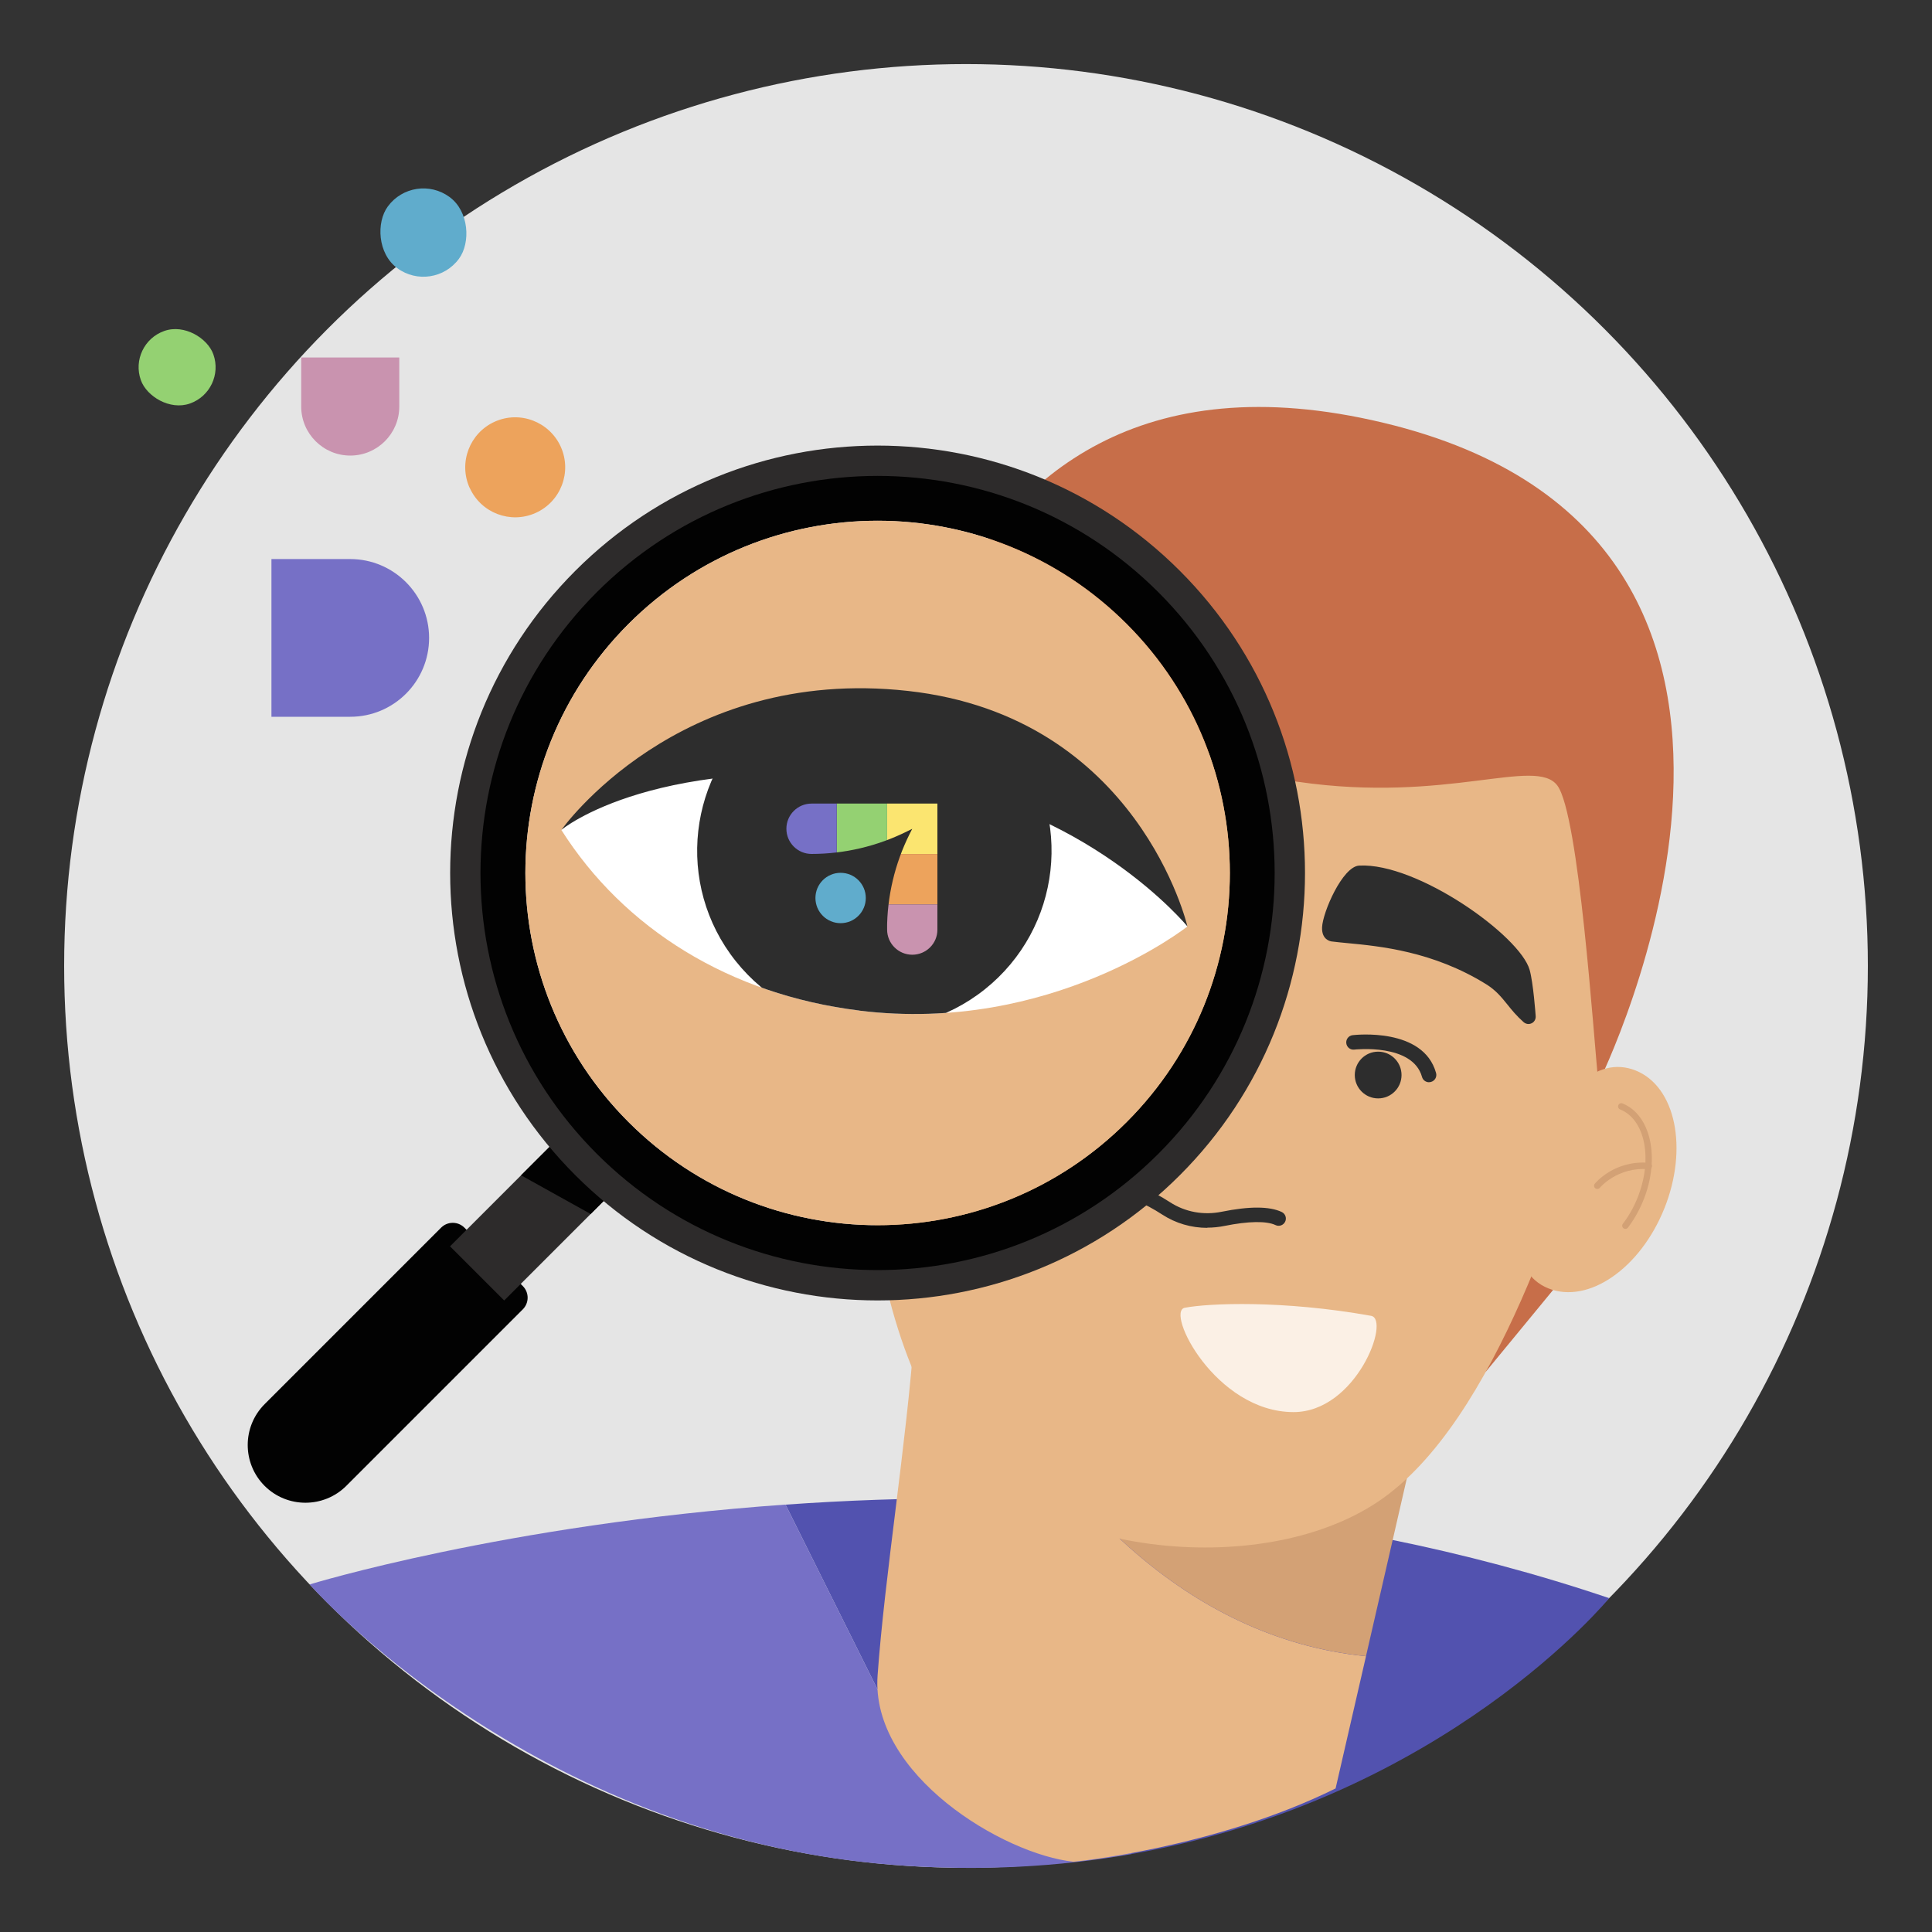 <?xml version="1.0" encoding="UTF-8"?> <svg xmlns="http://www.w3.org/2000/svg" xmlns:xlink="http://www.w3.org/1999/xlink" id="_9-Table" data-name="9-Table" viewBox="0 0 300 300"><rect x="0" y="0" width="300" height="300" fill="#333333" stroke="none"/><defs><style> .cls-1 { fill: #fbe570; } .cls-1, .cls-2, .cls-3, .cls-4, .cls-5, .cls-6, .cls-7, .cls-8, .cls-9, .cls-10, .cls-11, .cls-12, .cls-13, .cls-14, .cls-15, .cls-16, .cls-17 { stroke-width: 0px; } .cls-18 { clip-path: url(#clippath); } .cls-2 { fill: none; } .cls-3 { fill: #2d2b2b; } .cls-4 { fill: #c993af; } .cls-5 { fill: #2d2d2d; } .cls-6 { fill: #c76e49; } .cls-7 { fill: #020202; } .cls-19 { clip-path: url(#clippath-1); } .cls-8 { fill: #fbf0e5; } .cls-9 { fill: #eda35c; } .cls-10 { fill: #e8b787; } .cls-11 { fill: #60accc; } .cls-12 { fill: #94d172; } .cls-13 { fill: #5252af; } .cls-14 { fill: #fff; } .cls-15 { fill: #d3a175; } .cls-16 { fill: #e5e5e5; } .cls-17 { fill: #7670c6; } </style><clipPath id="clippath"><path class="cls-2" d="M133.45,156.92c-20.17-2.49-36.56-12.72-46.28-28.04,0,0,21.02-19.17,53.53-14.48,32.51,4.68,43.67,29.47,43.67,29.47,0,0-21.14,16.73-50.93,13.06Z"></path></clipPath><clipPath id="clippath-1"><path class="cls-2" d="M137.75,124.78h-11.76c-2.16,0-3.91,1.75-3.91,3.91h0c0,2.16,1.75,3.91,3.91,3.91h0c5.15,0,10.22-1.2,14.83-3.49l.83-.41-.41.81c-2.3,4.61-3.5,9.7-3.5,14.85h0c0,2.16,1.75,3.91,3.91,3.91h0c2.16,0,3.91-1.75,3.91-3.91v-11.76s0-7.82,0-7.82h-7.82Z"></path></clipPath></defs><g id="_2" data-name="2"><circle class="cls-16" cx="150" cy="149.99" r="140.04"></circle><g><g><path class="cls-13" d="M249.87,248.16c-45.33-15.33-91.29-17.12-127.89-14.52l19.19,38.55c12.16,3.76,24.89,7.01,34.63,15.69,48.63-8.59,74.07-39.72,74.07-39.72Z"></path><path class="cls-17" d="M141.55,272.94l-.38-.76c-.29-.09-.58-.18-.87-.27.29.09.58.18.87.27l-19.19-38.55c-43.61,3.09-73.9,12.4-73.9,12.4,0,0,34.16,39.12,90.47,43.54,13.63,1.07,26.05.29,37.25-1.69-9.74-8.68-22.47-11.93-34.63-15.69l.38.76Z"></path></g><g><path class="cls-10" d="M151.4,208.47l-9.43-1.25c-1.17,16.52-4.6,37.55-5.7,52.95-1.1,15.4,19.55,27.79,30.44,28.92,0,0,21.88-2.09,40.68-11.38l4.72-20.53c-28.03-2.82-48.27-24.73-60.71-48.7Z"></path><path class="cls-15" d="M151.4,208.47c12.44,23.97,32.67,45.89,60.71,48.7l9.06-39.44-69.77-9.26Z"></path></g><g><path class="cls-6" d="M244.82,195.86l-14.11,17.15c-9.35,2.47-95.7-28.88-95.7-28.88l-7.06-19.97,116.87,31.71Z"></path><g><path class="cls-10" d="M136.27,135.12c-2.53,16.54-6.43,63.56,11.67,88.92,12.39,17.37,47.69,21.49,66.1,9.1,18.4-12.39,29.29-49.2,34.17-64.97,4.88-15.77,9.01-55.96-9.01-61.96-18.03-6.01-70.23-15.02-78.11-9.76-7.89,5.26-23.51,30.18-24.81,38.68Z"></path><path class="cls-6" d="M201.64,121.41c23.1,3.34,36.8-3.94,40.18.56,3.38,4.51,5.63,39.06,6.38,46.19,0,0,42.06-84.5-33.42-102.52-75.48-18.03-78.51,69.48-78.51,69.48,0,0,19.18-26.29,27.06-30.04,7.89-3.76,18.15,13.42,38.31,16.34Z"></path><g><path class="cls-10" d="M258.44,187.64c-3.74,9.34-11.81,14.9-18.01,12.42-6.2-2.49-5.92-11.47-2.18-20.81,3.74-9.34,9.54-15.51,15.74-13.02,6.2,2.49,8.19,12.07,4.45,21.42Z"></path><g><path class="cls-15" d="M252.39,190.82c-.11,0-.21-.03-.3-.1-.22-.17-.26-.48-.09-.7.92-1.2,1.69-2.56,2.28-4.04,2.4-6,1.19-12.14-2.71-13.71-.26-.1-.38-.39-.28-.65.1-.26.4-.38.65-.28,4.41,1.77,5.87,8.5,3.26,15-.63,1.56-1.44,3-2.41,4.28-.1.13-.25.2-.4.2Z"></path><path class="cls-15" d="M248.02,184.62c-.11,0-.22-.04-.31-.11-.21-.17-.25-.49-.07-.7.12-.15,3.06-3.7,8.42-3.25.28.02.48.27.46.54-.02.28-.28.47-.54.46-4.81-.42-7.53,2.85-7.56,2.88-.1.12-.24.18-.39.18Z"></path></g></g><g><path class="cls-10" d="M120.11,151.92c.04,10.06,5.49,18.2,12.17,18.17,6.68-.03,9.73-8.48,9.69-18.55-.04-10.06-3.16-17.93-9.84-17.9-6.68.03-12.06,8.21-12.02,18.27Z"></path><g><path class="cls-15" d="M124.75,157.13c-.22,0-.42-.14-.48-.36-.44-1.54-.66-3.18-.67-4.87-.01-3.36.85-6.53,2.42-8.92,1.62-2.46,3.8-3.82,6.13-3.83h0c.28,0,.5.22.5.5,0,.28-.22.5-.5.5-1.99,0-3.88,1.21-5.3,3.38-1.47,2.23-2.27,5.2-2.26,8.37,0,1.59.22,3.14.63,4.6.08.27-.08.54-.34.62-.05.01-.09.02-.14.02Z"></path><path class="cls-15" d="M131.1,152.99c-.21,0-.41-.14-.48-.35-.01-.04-1.34-4.07-5.96-5.46-.26-.08-.41-.36-.33-.62.08-.26.36-.42.62-.33,5.15,1.55,6.57,5.94,6.63,6.12.08.26-.06.54-.33.62-.05.02-.1.02-.15.02Z"></path></g></g></g><g><g><g><circle class="cls-5" cx="169.86" cy="164.48" r="3.63"></circle><g><path class="cls-5" d="M151.4,135.35c3.12-1.07,4.51-2.72,7.83-3.26,11.59-1.91,20.68,1.86,25.17,3.06,1.94.52,1.5-9.59-.21-10.41-7.66-3.67-26.23.64-29.28,4.51-1.24,1.57-3.5,6.1-3.5,6.1Z"></path><path class="cls-5" d="M151.4,136.48c-.32,0-.63-.14-.85-.38-.3-.34-.37-.84-.16-1.25.09-.19,2.33-4.65,3.63-6.3,3.42-4.33,22.5-8.74,30.66-4.83,2.34,1.12,2.46,8.88,1.65,11.07-.66,1.77-1.96,1.52-2.22,1.45-.69-.19-1.49-.43-2.38-.71-4.76-1.46-12.73-3.92-22.31-2.34-1.76.29-2.91.91-4.23,1.64-1,.54-2.04,1.11-3.42,1.58-.12.04-.24.06-.37.06ZM165.73,130.43c7.06,0,12.85,1.78,16.66,2.95.68.21,1.31.4,1.87.56.61-1.59.23-7.25-.62-8.22-7.36-3.45-25.3,1-27.85,4.22-.49.62-1.19,1.81-1.85,3,.05-.03.11-.06.16-.09,1.38-.75,2.81-1.53,4.94-1.88,2.33-.38,4.56-.54,6.68-.54ZM183.61,125.7h0Z"></path></g></g><path class="cls-5" d="M163.45,158.69c-.24,0-.49-.08-.69-.24-.49-.38-.58-1.09-.19-1.58,3.6-4.6,8.72-3.81,10.92-2.76.56.27.8.94.53,1.5-.27.56-.94.79-1.5.53-.21-.1-4.82-2.18-8.18,2.11-.22.28-.55.43-.89.43Z"></path></g><g><g><circle class="cls-5" cx="214" cy="166.93" r="3.63"></circle><path class="cls-8" d="M200.82,219.27c-12.07-.04-19.9-15.61-16.85-16.2,3.68-.71,15.2-1.21,28.93,1.25,3.07.55-2.32,14.99-12.08,14.95Z"></path><g><path class="cls-5" d="M237.35,157.88c-2.48-2.19-3.13-4.23-5.99-6.01-9.97-6.2-19.81-6.2-24.43-6.8-2-.26,2.29-9.44,4.18-9.54,8.48-.46,23.99,10.62,25.33,15.37.54,1.93.9,6.98.9,6.98Z"></path><path class="cls-5" d="M237.35,159.01c-.27,0-.54-.1-.75-.28-1.1-.97-1.84-1.88-2.55-2.77-.95-1.17-1.77-2.19-3.28-3.13-8.24-5.12-16.55-5.91-21.51-6.38-.93-.09-1.76-.17-2.47-.26-.26-.03-1.57-.3-1.5-2.19.09-2.33,3.17-9.45,5.76-9.59,9-.49,24.98,10.88,26.47,16.19.57,2.01.93,6.99.94,7.2.03.46-.21.89-.62,1.09-.16.08-.33.12-.5.12ZM207.54,144c.58.07,1.23.13,1.94.2,5.16.49,13.79,1.3,22.48,6.71,1.84,1.14,2.86,2.41,3.85,3.63.04.05.08.1.12.14-.15-1.35-.35-2.72-.56-3.47-1.1-3.89-15.5-14.57-23.7-14.57-.14,0-.27,0-.41,0-1.15.57-3.67,5.66-3.72,7.35ZM211.29,136.63h0Z"></path></g></g><path class="cls-5" d="M221.89,168.05c-.49,0-.95-.33-1.08-.83-1.46-5.24-10.42-4.25-10.51-4.24-.62.08-1.18-.37-1.25-.99s.37-1.18.99-1.25c.45-.05,10.98-1.22,12.95,5.87.17.6-.18,1.22-.78,1.39-.1.03-.2.04-.3.04Z"></path></g><path class="cls-5" d="M187.47,190.66c-2.49,0-4.91-.7-7.01-2.07-2.67-1.73-5.31-2.86-7.86-3.37-.61-.12-1.01-.71-.89-1.33.12-.61.71-1.01,1.33-.89,2.83.56,5.73,1.8,8.64,3.68,2.36,1.53,5.21,2.05,8.02,1.48,4.3-.87,7.44-.86,9.33.04.56.27.8.94.53,1.5-.27.56-.94.8-1.5.53-1.39-.66-4.2-.62-7.91.13-.89.18-1.79.27-2.68.27Z"></path></g></g><g><g><path class="cls-7" d="M58.87,187.81h0c4.95,0,8.98,4.02,8.98,8.98v38.75c0,1.42-1.15,2.56-2.56,2.56h-12.82c-1.42,0-2.56-1.15-2.56-2.56v-38.75c0-4.95,4.02-8.98,8.98-8.98Z" transform="translate(-50.08 405.16) rotate(-135)"></path><g><rect class="cls-3" x="76.3" y="178.05" width="11.89" height="23.06" transform="translate(6.34 381.79) rotate(-135)"></rect><polygon class="cls-7" points="80.91 182.5 91.72 188.51 94.6 185.63 86.19 177.23 80.91 182.5"></polygon></g></g><path class="cls-3" d="M89.34,88.63c-25.92,25.92-25.92,67.94,0,93.86,25.92,25.92,67.94,25.92,93.86,0,25.92-25.92,25.92-67.94,0-93.86-25.92-25.92-67.94-25.92-93.86,0ZM95.19,94.48c22.69-22.69,59.47-22.69,82.15,0,22.69,22.69,22.69,59.47,0,82.15-22.69,22.69-59.47,22.69-82.15,0-22.69-22.69-22.69-59.47,0-82.15Z"></path><path class="cls-7" d="M92.67,91.96c-24.08,24.08-24.08,63.12,0,87.2,24.08,24.08,63.12,24.08,87.2,0,24.08-24.08,24.08-63.12,0-87.2-24.08-24.08-63.12-24.08-87.2,0ZM97.6,96.88c21.36-21.36,55.99-21.36,77.35,0,21.36,21.36,21.36,55.99,0,77.35-21.36,21.36-55.99,21.36-77.35,0-21.36-21.36-21.36-55.99,0-77.35Z"></path><path class="cls-10" d="M97.6,96.88c21.36-21.36,55.99-21.36,77.35,0,21.36,21.36,21.36,55.99,0,77.35-21.36,21.36-55.99,21.36-77.35,0-21.36-21.36-21.36-55.99,0-77.35Z"></path><g><path class="cls-14" d="M133.45,156.92c-20.17-2.49-36.56-12.72-46.28-28.04,0,0,21.02-19.17,53.53-14.48,32.51,4.68,43.67,29.47,43.67,29.47,0,0-21.14,16.73-50.93,13.06Z"></path><g><g class="cls-18"><path class="cls-5" d="M118.63,110.59c11.88-9.47,29.19-7.51,38.66,4.38,9.47,11.88,7.51,29.19-4.38,38.66-11.88,9.47-29.19,7.51-38.66-4.38-9.47-11.88-7.51-29.19,4.38-38.66Z"></path></g><path class="cls-5" d="M87.17,128.87s18.03-25.56,53.84-21.58c35.81,3.99,43.37,36.56,43.37,36.56,0,0-15.76-19.18-44.39-22.7-38.03-4.68-52.82,7.71-52.82,7.71Z"></path></g></g></g></g><g><g><g class="cls-19"><g><rect class="cls-1" x="137.75" y="124.78" width="7.82" height="7.82"></rect><rect class="cls-9" x="137.75" y="132.61" width="7.82" height="7.82"></rect><rect class="cls-12" x="129.93" y="124.78" width="7.82" height="7.82"></rect><path class="cls-4" d="M145.57,144.34v-3.91h-7.82v3.91h0c0,2.16,1.75,3.91,3.91,3.91h0c2.16,0,3.91-1.75,3.91-3.91h0Z"></path><path class="cls-17" d="M129.93,124.78h-3.91c-2.16,0-3.91,1.75-3.91,3.91h0c0,2.16,1.75,3.91,3.91,3.91h3.91v-7.82Z"></path></g></g><circle class="cls-11" cx="130.53" cy="139.44" r="3.91"></circle></g><g><path class="cls-9" d="M72.92,75.75h0c-1.75-3.92,0-8.51,3.9-10.27h0c3.91-1.76,8.5,0,10.26,3.9h0c1.76,3.92,0,8.52-3.91,10.27h0c-3.91,1.75-8.49,0-10.24-3.91Z"></path><path class="cls-17" d="M42.14,86.81h12.24c6.76,0,12.25,5.49,12.25,12.25h0c0,6.76-5.48,12.24-12.24,12.24h-12.24s0,0,0,0v-24.48h0Z"></path><path class="cls-4" d="M46.77,55.51h7.61c4.2,0,7.61,3.41,7.61,7.61h0c0,4.2-3.41,7.62-7.62,7.62h-7.61v-15.23s0,0,0,0Z" transform="translate(117.51 8.75) rotate(90)"></path><rect class="cls-12" x="21.53" y="51.05" width="11.95" height="11.95" rx="5.97" ry="5.97" transform="translate(-17.47 12.46) rotate(-19.51)"></rect><rect class="cls-11" x="58.89" y="29.26" width="13.71" height="13.71" rx="6.85" ry="6.85" transform="translate(34.2 -31.94) rotate(36.35)"></rect></g></g></g></svg> 